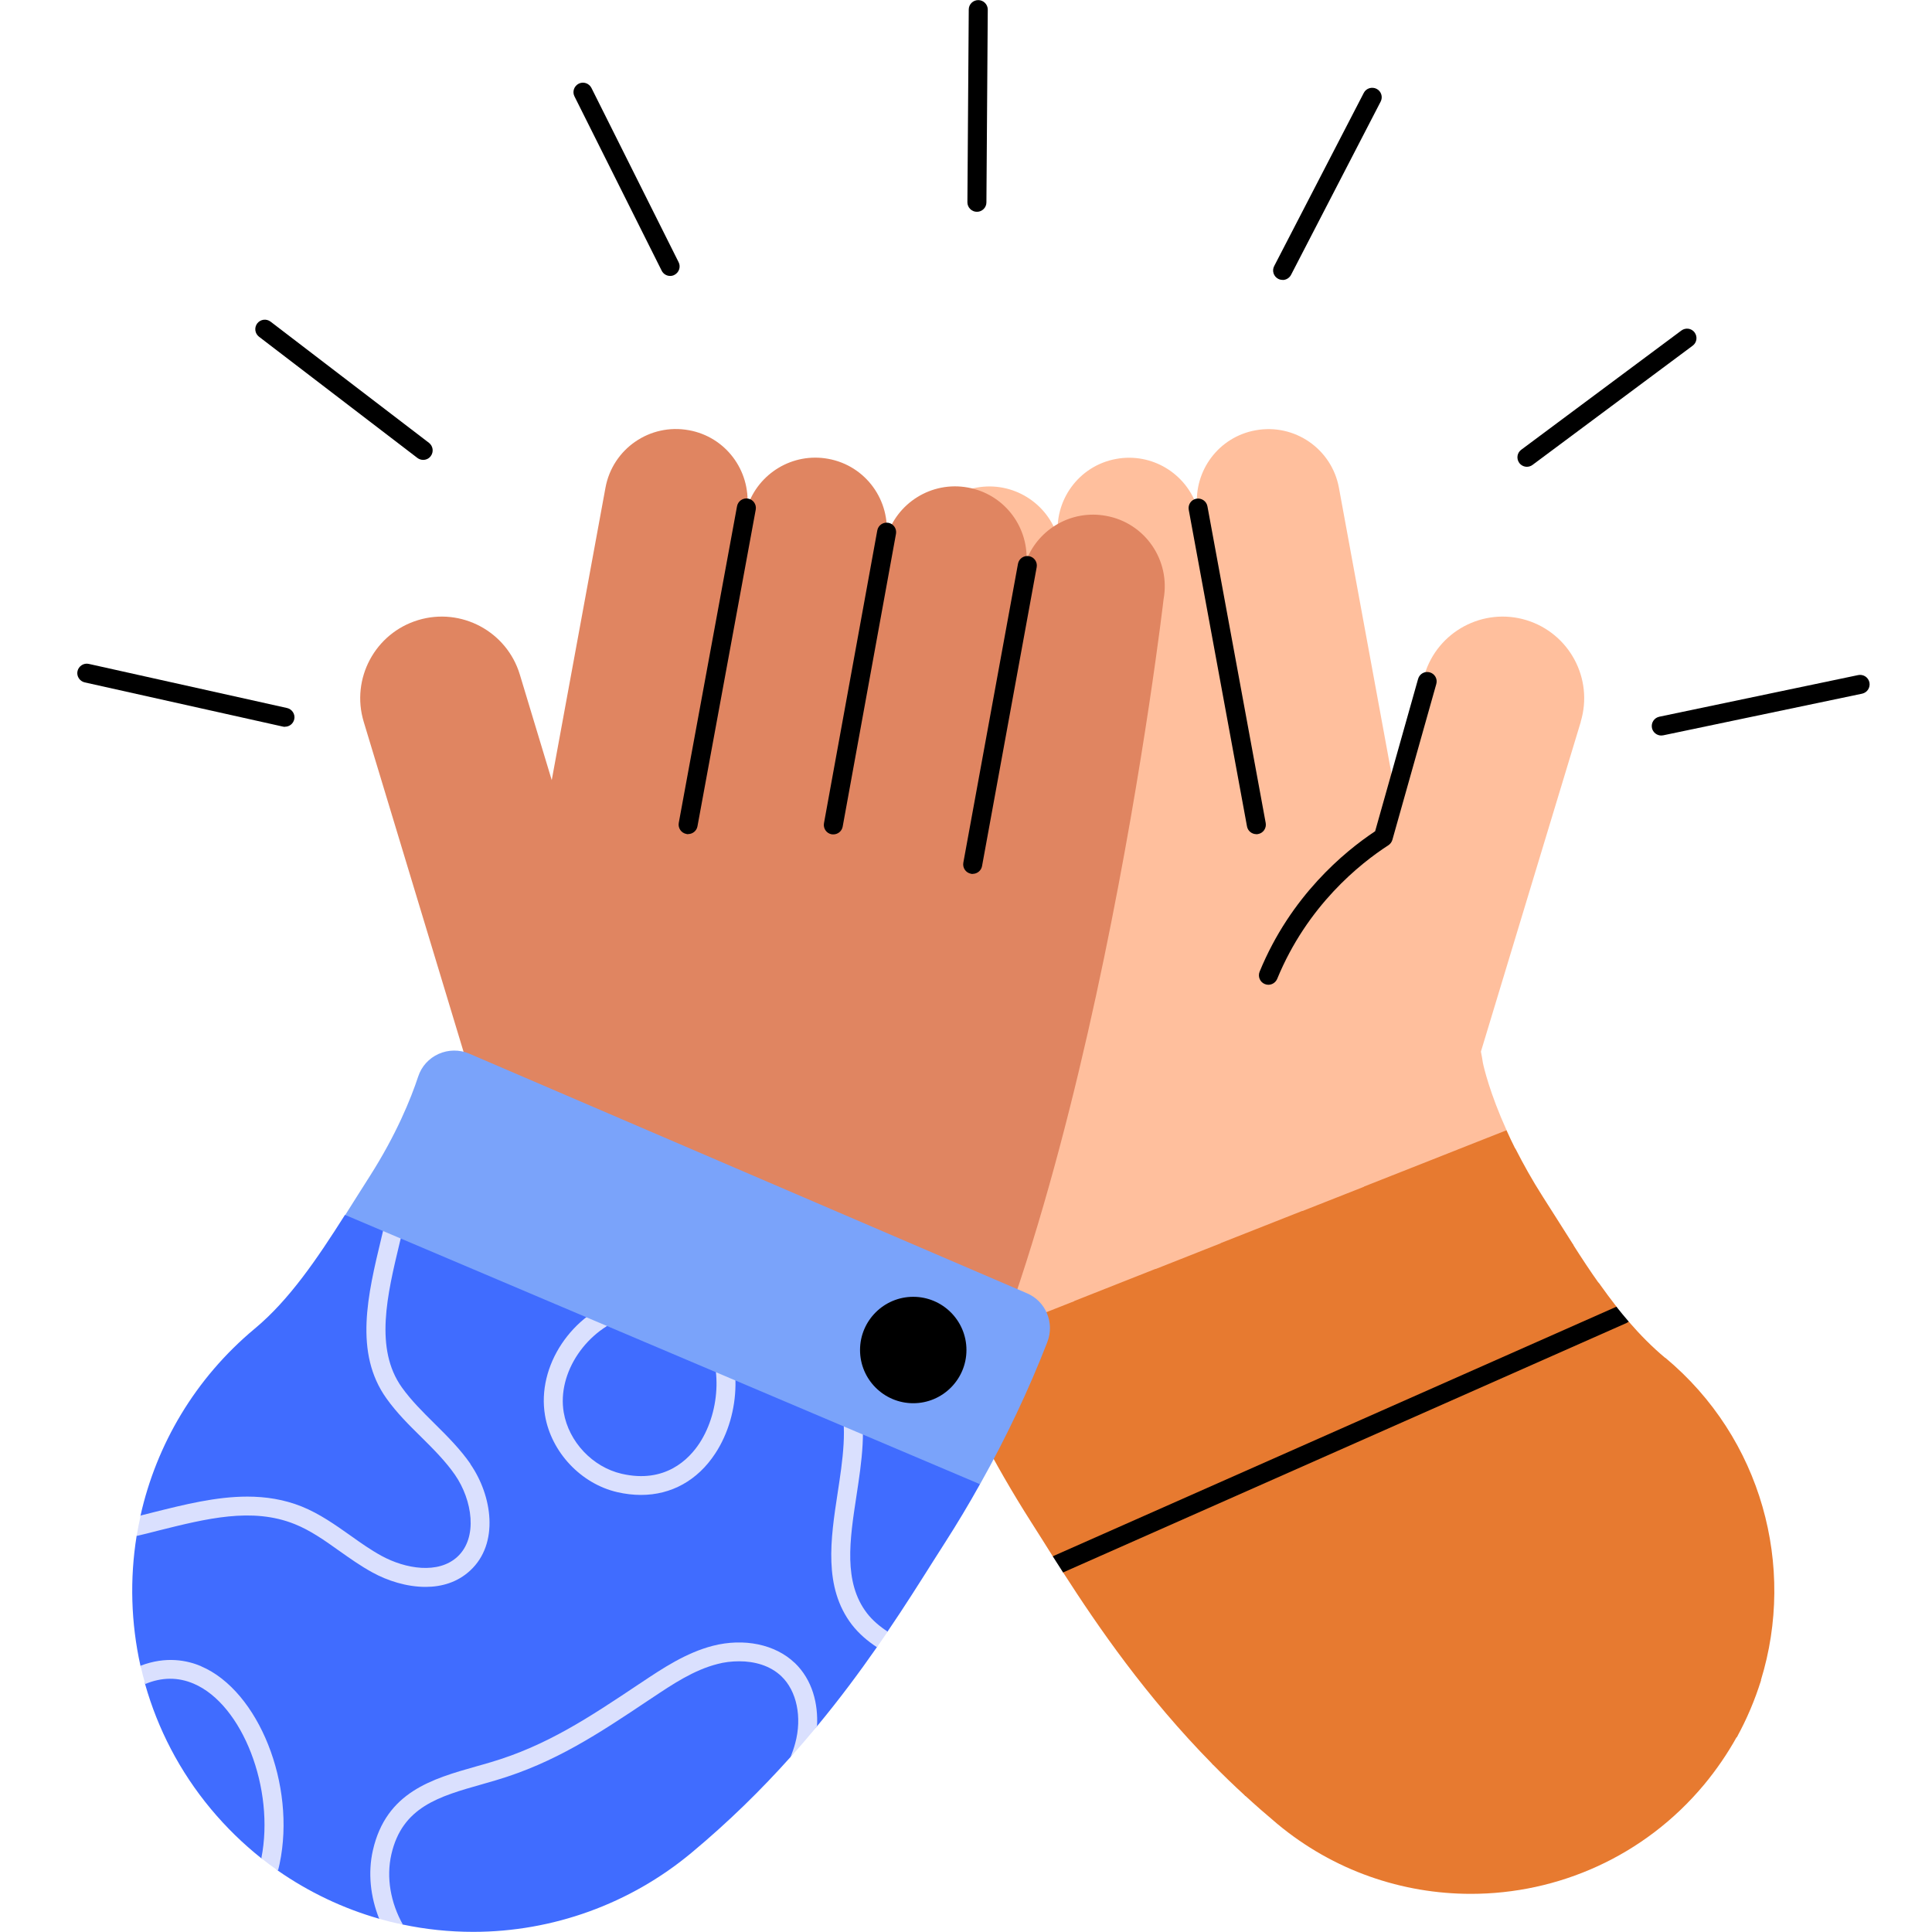 <svg width="150" height="150" viewBox="0 0 150 150" fill="none" xmlns="http://www.w3.org/2000/svg">
<g id="OBJECTS">
<g id="Group">
<g id="Group_2">
<path id="Vector" d="M122.733 56.037L114.977 81.649C115.033 81.93 115.089 82.219 115.129 82.507C115.209 82.9 115.675 84.89 116.974 87.761L97.739 106.138L73.169 105.064C71.148 100.243 69.977 96.16 69.303 93.256C69.183 92.935 69.078 92.606 69.014 92.253L60.616 46.532C60.062 43.508 62.052 40.604 65.084 40.058C67.739 39.569 70.298 41.053 71.26 43.467C71.188 40.772 73.073 38.358 75.808 37.86C78.648 37.339 81.375 39.072 82.153 41.783C81.792 38.879 83.742 36.16 86.661 35.63C89.429 35.125 92.084 36.761 92.942 39.352C92.701 36.529 94.626 33.922 97.482 33.408C100.506 32.855 103.402 34.852 103.955 37.876L108.127 60.577C108.953 57.842 109.779 55.106 110.605 52.371C111.616 49.026 115.153 47.133 118.498 48.144C121.843 49.163 123.736 52.692 122.725 56.037H122.733Z" fill="#FFBF9D"/>
<g id="Group_3">
<path id="Vector_2" d="M97.539 64.764C97.194 64.764 96.881 64.516 96.817 64.163L92.293 39.577C92.221 39.176 92.486 38.791 92.887 38.719C93.288 38.647 93.673 38.911 93.745 39.312L98.269 63.898C98.341 64.299 98.076 64.684 97.675 64.756C97.627 64.764 97.587 64.772 97.539 64.772V64.764Z" fill="black"/>
<path id="Vector_3" d="M98.479 76.457C98.382 76.457 98.294 76.441 98.198 76.401C97.821 76.249 97.644 75.816 97.797 75.439C100.203 69.583 104.35 66.142 106.765 64.538L110.102 52.706C110.214 52.313 110.623 52.089 111.008 52.201C111.401 52.313 111.626 52.714 111.513 53.107L108.104 65.204C108.056 65.372 107.944 65.524 107.8 65.621C105.578 67.056 101.495 70.321 99.16 76C99.04 76.281 98.767 76.457 98.479 76.457Z" fill="black"/>
</g>
</g>
<g id="Group_4">
<g id="Group_5">
<path id="Vector_4" d="M129.282 105.423C128.263 104.573 127.333 103.626 126.45 102.607C126.282 102.407 125.68 102.583 125.512 102.375C125.367 102.198 125.656 101.645 125.512 101.46C125.062 100.883 124.621 100.289 124.188 99.68C123.811 99.15 122.247 99.808 121.878 99.262C121.557 98.781 122.439 97.089 122.119 96.591C121.685 95.917 121.26 95.244 120.827 94.554C120.474 93.992 120.121 93.439 119.776 92.901C118.95 91.61 118.268 90.375 117.691 89.244C117.426 88.722 115.637 89.661 115.637 89.661L113.215 89.236L105.964 92.099L103.79 93.856L101.046 94.04L94.806 96.503L93.001 98.637L89.696 98.524L83.423 101.003L82.068 103.73L78.57 102.912L73.164 105.046C74.825 109.008 77.062 113.476 80.07 118.193C80.375 118.674 80.68 119.163 81.001 119.661C81.234 120.038 81.482 120.423 81.731 120.824C81.875 121.048 82.613 120.904 82.766 121.145C82.878 121.321 82.405 121.883 82.525 122.059C85.284 126.351 88.974 131.717 94.132 136.963C94.501 137.34 96.474 136.61 96.859 136.979C97.325 137.436 96.201 138.984 96.691 139.433C97.477 140.155 98.303 140.877 99.153 141.591C103.549 145.257 108.891 147.038 114.201 147.038C120.947 147.038 127.645 144.15 132.306 138.559C133.276 137.388 134.119 136.153 134.833 134.869C135.185 134.228 135.009 133.153 135.306 132.487C135.659 131.677 136.461 131.276 136.718 130.441C139.429 121.634 136.806 111.671 129.282 105.407V105.423Z" fill="#E77A30"/>
<g id="Group_6">
<path id="Vector_5" d="M94.845 98.553C94.308 99.973 92.719 100.687 91.3 100.149C90.529 99.853 89.96 99.251 89.695 98.537L94.805 96.516C95.07 97.141 95.102 97.863 94.837 98.553H94.845Z" fill="#E77A30"/>
<path id="Vector_6" d="M83.904 103.767C83.367 105.187 81.778 105.901 80.359 105.363C79.3 104.962 78.634 103.984 78.586 102.925L83.423 101.016C84.049 101.754 84.273 102.796 83.904 103.767Z" fill="#E77A30"/>
<path id="Vector_7" d="M117.671 89.222C116.965 90.216 115.65 90.65 114.454 90.2C113.933 90 113.508 89.663 113.203 89.238L116.965 87.754C117.174 88.219 117.406 88.709 117.663 89.222H117.671Z" fill="#E77A30"/>
<path id="Vector_8" d="M128.782 111.392C128.244 112.812 126.656 113.526 125.236 112.989C123.816 112.451 123.102 110.863 123.64 109.443C124.177 108.023 125.766 107.309 127.185 107.847C128.605 108.384 129.319 109.973 128.782 111.392Z" fill="#E77A30"/>
<path id="Vector_9" d="M111.821 104.967C111.283 106.386 109.695 107.1 108.275 106.563C106.855 106.025 106.142 104.437 106.679 103.017C107.216 101.598 108.805 100.884 110.224 101.421C111.644 101.959 112.358 103.547 111.821 104.967Z" fill="#E77A30"/>
<path id="Vector_10" d="M105.795 93.336C105.258 94.756 103.67 95.47 102.25 94.933C101.761 94.748 101.351 94.435 101.055 94.05L105.956 92.117C105.996 92.518 105.948 92.935 105.795 93.344V93.336Z" fill="#E77A30"/>
<path id="Vector_11" d="M124.183 99.687C124.159 99.871 124.103 100.056 124.039 100.24C123.501 101.66 121.913 102.374 120.493 101.837C119.073 101.299 118.351 99.711 118.889 98.291C119.386 96.976 120.782 96.262 122.113 96.599C122.787 97.657 123.469 98.7 124.175 99.687H124.183Z" fill="#E77A30"/>
<path id="Vector_12" d="M112.695 114.658C113.232 113.238 114.82 112.524 116.24 113.062C117.66 113.599 118.374 115.187 117.836 116.607C117.299 118.027 115.711 118.741 114.291 118.203C112.871 117.666 112.157 116.078 112.695 114.658Z" fill="#E77A30"/>
<path id="Vector_13" d="M94.452 107.76C94.99 106.34 96.578 105.626 97.998 106.163C99.418 106.701 100.132 108.289 99.594 109.709C99.057 111.129 97.468 111.842 96.049 111.305C94.629 110.768 93.915 109.179 94.452 107.76Z" fill="#E77A30"/>
<path id="Vector_14" d="M128.39 120.603C128.927 119.184 130.516 118.47 131.935 119.007C133.355 119.544 134.069 121.133 133.532 122.553C132.994 123.972 131.406 124.686 129.986 124.149C128.566 123.611 127.852 122.023 128.39 120.603Z" fill="#E77A30"/>
<path id="Vector_15" d="M88.664 114.888C88.127 116.308 86.539 117.022 85.119 116.485C83.699 115.947 82.985 114.359 83.523 112.939C84.06 111.519 85.648 110.806 87.068 111.343C88.488 111.88 89.202 113.469 88.664 114.888Z" fill="#E77A30"/>
<path id="Vector_16" d="M122.602 127.732C122.064 129.152 120.476 129.866 119.056 129.328C117.637 128.791 116.923 127.203 117.46 125.783C117.998 124.363 119.586 123.649 121.006 124.187C122.425 124.724 123.139 126.312 122.602 127.732Z" fill="#E77A30"/>
<path id="Vector_17" d="M105.633 121.318C105.096 122.738 103.507 123.452 102.088 122.914C100.668 122.377 99.954 120.789 100.491 119.369C101.029 117.949 102.617 117.235 104.037 117.773C105.457 118.31 106.171 119.898 105.633 121.318Z" fill="#E77A30"/>
<path id="Vector_18" d="M116.407 144.103C115.869 145.523 114.281 146.237 112.861 145.7C111.441 145.162 110.727 143.574 111.265 142.154C111.802 140.734 113.391 140.02 114.81 140.558C116.23 141.095 116.944 142.684 116.407 144.103Z" fill="#E77A30"/>
<path id="Vector_19" d="M99.441 137.678C99 138.833 97.877 139.522 96.698 139.442C95.799 138.624 94.949 137.798 94.131 136.964C94.091 136.555 94.139 136.137 94.291 135.728C94.829 134.309 96.417 133.595 97.837 134.132C99.256 134.669 99.97 136.258 99.441 137.678Z" fill="#E77A30"/>
<path id="Vector_20" d="M93.407 126.049C92.869 127.468 91.281 128.182 89.861 127.645C88.441 127.107 87.727 125.519 88.265 124.099C88.802 122.68 90.391 121.966 91.81 122.503C93.23 123.041 93.944 124.629 93.407 126.049Z" fill="#E77A30"/>
<path id="Vector_21" d="M111.657 132.947C111.119 134.367 109.531 135.081 108.111 134.543C106.691 134.006 105.977 132.418 106.515 130.998C107.052 129.578 108.641 128.864 110.06 129.402C111.48 129.939 112.194 131.527 111.657 132.947Z" fill="#E77A30"/>
<path id="Vector_22" d="M136.727 130.453C136.254 131.977 135.628 133.461 134.842 134.889C134.264 134.159 134.072 133.148 134.433 132.21C134.818 131.207 135.724 130.549 136.727 130.453Z" fill="#E77A30"/>
<path id="Vector_23" d="M127.344 138.888C126.807 140.308 125.218 141.022 123.799 140.485C122.379 139.947 121.665 138.359 122.202 136.939C122.74 135.519 124.328 134.806 125.748 135.343C127.168 135.88 127.882 137.469 127.344 138.888Z" fill="#E77A30"/>
</g>
</g>
<path id="Vector_24" d="M126.453 102.608C126.397 102.656 126.341 102.688 126.277 102.72L82.536 122.084C82.264 121.659 81.999 121.242 81.742 120.841C81.774 120.817 81.806 120.801 81.838 120.785L125.499 101.453C125.812 101.846 126.125 102.231 126.453 102.608Z" fill="black"/>
</g>
</g>
<g id="Group_7">
<g id="Group_8">
<path id="Vector_25" d="M85.872 40.05C83.217 39.561 80.658 41.045 79.704 43.459C79.776 40.764 77.891 38.35 75.155 37.853C72.316 37.331 69.589 39.064 68.811 41.775C69.171 38.871 67.222 36.152 64.302 35.623C61.535 35.117 58.88 36.754 58.022 39.345C58.262 36.521 56.337 33.914 53.482 33.401C50.458 32.847 47.562 34.845 47.008 37.869L42.837 60.569C42.011 57.834 41.185 55.099 40.359 52.371C39.348 49.026 35.81 47.133 32.466 48.144C29.121 49.155 27.228 52.692 28.238 56.037L35.987 81.649C35.931 81.93 35.875 82.219 35.834 82.508C35.706 83.101 34.703 87.409 31.198 92.903C30.853 93.441 30.508 93.994 30.147 94.556C27.532 98.703 25.062 102.617 21.685 105.425C11.69 113.743 10.335 128.583 18.653 138.577C23.305 144.168 30.003 147.056 36.757 147.056C42.067 147.056 47.401 145.267 51.805 141.609C60.901 134.037 66.348 125.398 69.957 119.679C70.27 119.181 70.583 118.692 70.888 118.211C84.508 96.85 90.34 46.524 90.34 46.524C90.893 43.5 88.904 40.596 85.872 40.05Z" fill="#E08561"/>
<g id="Group_9">
<path id="Vector_26" d="M64.703 64.782C64.663 64.782 64.615 64.782 64.566 64.775C64.165 64.702 63.901 64.317 63.973 63.916L68.112 41.184C68.184 40.782 68.569 40.518 68.97 40.59C69.371 40.662 69.636 41.047 69.564 41.448L65.425 64.181C65.361 64.534 65.048 64.782 64.703 64.782Z" fill="black"/>
<path id="Vector_27" d="M75.523 67.854C75.483 67.854 75.435 67.854 75.387 67.838C74.986 67.765 74.721 67.38 74.793 66.979L79.036 43.773C79.109 43.372 79.494 43.108 79.895 43.18C80.296 43.252 80.561 43.637 80.488 44.038L76.245 67.244C76.181 67.597 75.868 67.846 75.523 67.846V67.854Z" fill="black"/>
<path id="Vector_28" d="M53.429 64.765C53.381 64.765 53.341 64.765 53.293 64.749C52.892 64.676 52.627 64.291 52.699 63.89L57.223 39.305C57.296 38.904 57.681 38.639 58.082 38.711C58.483 38.783 58.748 39.168 58.675 39.569L54.151 64.155C54.087 64.508 53.774 64.757 53.429 64.757V64.765Z" fill="black"/>
</g>
</g>
<g id="Group_10">
<g id="Group_11">
<path id="Vector_29" d="M76.085 115.232C75.227 116.772 74.321 118.288 73.358 119.788C73.061 120.261 72.749 120.751 72.428 121.248C71.409 122.86 70.254 124.697 68.906 126.679C68.786 126.855 68.369 126.855 68.249 127.032C68.096 127.256 68.24 127.657 68.08 127.89C66.716 129.847 65.176 131.925 63.42 134.042C63.123 134.403 62.858 134.195 62.545 134.556C62.176 134.989 61.759 135.983 61.374 136.417C59.136 138.919 56.586 141.438 53.674 143.86C48.925 147.815 42.917 149.989 36.741 149.989C34.88 149.989 33.043 149.796 31.262 149.419C30.933 149.347 30.516 148.729 30.195 148.649C29.914 148.577 29.714 149.05 29.433 148.97C26.626 148.168 23.971 146.901 21.572 145.232C21.331 145.064 21.275 144.47 21.035 144.294C20.842 144.149 20.465 144.422 20.281 144.27C18.869 143.147 17.561 141.871 16.382 140.459C13.936 137.524 12.243 134.211 11.265 130.753C11.2 130.537 11.505 130.176 11.449 129.951C11.385 129.695 10.96 129.582 10.904 129.326C10.166 126.005 10.069 122.58 10.607 119.251C10.647 119.01 11.337 118.673 11.385 118.433C11.441 118.144 10.848 117.943 10.912 117.655C12.147 112.16 15.139 107.018 19.783 103.152C22.454 100.93 24.604 97.761 26.786 94.32L54.147 99.229L76.077 115.216L76.085 115.232Z" fill="#406CFF"/>
<g id="Group_12">
<path id="Vector_30" d="M36.535 113.669C35.724 112.498 34.714 111.495 33.735 110.525C32.805 109.602 31.922 108.728 31.2 107.717C29.059 104.717 30.061 100.53 31.032 96.487C31.136 96.038 31.248 95.589 31.353 95.147L29.901 94.883C29.805 95.3 29.708 95.717 29.604 96.142C28.553 100.514 27.47 105.03 30.005 108.575C30.799 109.69 31.762 110.645 32.7 111.567C33.671 112.53 34.585 113.444 35.323 114.503C36.679 116.468 37.12 119.38 35.516 120.864C34.032 122.236 31.489 121.811 29.628 120.8C28.794 120.343 28.016 119.797 27.198 119.212C26.026 118.385 24.815 117.527 23.428 116.966C22.048 116.412 20.628 116.196 19.2 116.196C16.778 116.196 14.315 116.813 11.909 117.415C11.58 117.495 11.251 117.583 10.922 117.664C10.802 118.193 10.698 118.722 10.609 119.252C11.163 119.123 11.716 118.987 12.262 118.843C16.024 117.904 19.577 117.006 22.874 118.329C24.101 118.819 25.192 119.589 26.339 120.407C27.157 120.984 28 121.586 28.914 122.083C30.077 122.725 31.569 123.206 33.037 123.206C34.288 123.206 35.516 122.853 36.502 121.939C38.781 119.837 38.211 116.107 36.519 113.669H36.535Z" fill="#DAE0FE"/>
<path id="Vector_31" d="M15.623 129.367C14.548 128.91 12.903 128.565 10.914 129.327C11.018 129.8 11.139 130.274 11.275 130.747C12.558 130.209 13.826 130.201 15.045 130.723C18.831 132.343 21.358 138.897 20.291 144.271C20.708 144.608 21.141 144.929 21.582 145.233C21.631 145.057 21.671 144.872 21.711 144.696C22.994 138.584 20.09 131.284 15.623 129.375V129.367Z" fill="#DAE0FE"/>
<path id="Vector_32" d="M61.685 129.094C60.185 127.666 57.762 127.161 55.348 127.779C53.262 128.316 51.425 129.543 49.805 130.626L49.572 130.779C45.754 133.329 42.45 135.535 38.102 136.819C37.741 136.931 37.372 137.027 37.011 137.132C33.554 138.11 29.984 139.121 28.95 143.661C28.556 145.402 28.757 147.263 29.439 148.971C30.04 149.148 30.658 149.3 31.276 149.42C30.329 147.728 29.976 145.779 30.385 143.974C31.228 140.284 34.091 139.474 37.412 138.535C37.781 138.431 38.15 138.327 38.519 138.214C43.083 136.859 46.468 134.605 50.391 131.982L50.623 131.829C52.219 130.763 53.872 129.656 55.717 129.19C56.222 129.054 56.8 128.982 57.393 128.982C58.556 128.982 59.776 129.295 60.666 130.145C61.861 131.284 62.286 133.329 61.741 135.343C61.645 135.704 61.516 136.065 61.38 136.418C62.094 135.624 62.776 134.821 63.433 134.035C63.53 132.327 63.105 130.442 61.685 129.086V129.094Z" fill="#DAE0FE"/>
<path id="Vector_33" d="M55.672 102.614C54.758 101.387 52.6 99.518 48.389 100.77C44.378 101.965 41.659 106.064 42.317 109.906C42.806 112.754 45.108 115.2 47.924 115.85C48.55 115.994 49.167 116.066 49.769 116.066C52.119 116.066 54.164 114.943 55.536 112.842C57.574 109.737 57.63 105.237 55.672 102.614ZM54.309 112.048C53.507 113.275 51.654 115.208 48.261 114.422C46.007 113.901 44.162 111.943 43.769 109.665C43.239 106.585 45.55 103.16 48.814 102.189C49.608 101.957 50.338 101.836 51.012 101.836C52.488 101.836 53.675 102.398 54.493 103.497C56.082 105.631 55.993 109.465 54.309 112.048Z" fill="#DAE0FE"/>
<path id="Vector_34" d="M67.308 125.243C65.471 122.845 65.968 119.58 66.497 116.123C66.898 113.492 67.316 110.765 66.642 108.35L64.861 107.051C64.925 107.564 65.037 108.094 65.19 108.623C65.824 110.765 65.422 113.38 65.037 115.898C64.484 119.508 63.922 123.238 66.136 126.134C66.69 126.848 67.364 127.417 68.086 127.89C68.374 127.481 68.647 127.072 68.92 126.679C68.302 126.278 67.741 125.805 67.308 125.243Z" fill="#DAE0FE"/>
</g>
</g>
<g id="Group_13">
<path id="Vector_35" d="M81.318 104.189C79.866 107.927 78.109 111.633 76.088 115.234L26.805 94.331C27.085 93.889 27.366 93.432 27.655 92.983C28.016 92.413 28.361 91.86 28.714 91.314C30.767 88.09 31.89 85.331 32.468 83.582C32.724 82.796 33.302 82.162 34.056 81.825C34.81 81.488 35.668 81.48 36.422 81.801L79.738 100.411C81.198 101.036 81.888 102.705 81.318 104.181V104.189Z" fill="#7AA3FA"/>
<path id="Vector_36" d="M75.035 104.815C75.035 107.093 73.183 108.946 70.904 108.946C68.626 108.946 66.773 107.093 66.773 104.815C66.773 102.537 68.626 100.684 70.904 100.684C73.183 100.684 75.035 102.537 75.035 104.815Z" fill="black"/>
</g>
</g>
</g>
<g id="Group_14">
<path id="Vector_37" d="M22.132 56.43C22.076 56.43 22.028 56.43 21.972 56.414L6.579 52.981C6.186 52.892 5.929 52.499 6.017 52.106C6.106 51.713 6.499 51.456 6.892 51.545L22.285 54.97C22.678 55.058 22.934 55.451 22.846 55.844C22.766 56.189 22.469 56.422 22.132 56.422V56.43Z" fill="black"/>
<path id="Vector_38" d="M32.855 35.705C32.702 35.705 32.542 35.657 32.405 35.553L20.109 26.143C19.788 25.895 19.724 25.438 19.972 25.109C20.221 24.788 20.678 24.724 21.007 24.972L33.304 34.381C33.625 34.63 33.689 35.087 33.44 35.416C33.296 35.609 33.079 35.705 32.855 35.705Z" fill="black"/>
<path id="Vector_39" d="M52.03 21.424C51.757 21.424 51.501 21.272 51.372 21.015L44.602 7.483C44.418 7.122 44.57 6.681 44.931 6.497C45.292 6.312 45.733 6.465 45.918 6.825L52.688 20.358C52.872 20.718 52.72 21.16 52.359 21.344C52.255 21.4 52.142 21.424 52.03 21.424Z" fill="black"/>
<path id="Vector_40" d="M75.847 16.444C75.438 16.444 75.109 16.107 75.109 15.706L75.214 0.738C75.214 0.337 75.543 0.008 75.952 0.008C76.361 0.008 76.69 0.345 76.69 0.746L76.585 15.714C76.585 16.115 76.256 16.444 75.847 16.444Z" fill="black"/>
<path id="Vector_41" d="M99.579 21.73C99.467 21.73 99.346 21.706 99.242 21.65C98.881 21.465 98.737 21.016 98.929 20.655L105.884 7.211C106.068 6.85 106.518 6.714 106.879 6.898C107.239 7.083 107.384 7.532 107.191 7.893L100.237 21.337C100.108 21.586 99.852 21.738 99.579 21.738V21.73Z" fill="black"/>
<path id="Vector_42" d="M118.551 36.241C118.327 36.241 118.102 36.137 117.958 35.944C117.717 35.615 117.781 35.158 118.11 34.917L130.543 25.661C130.872 25.42 131.329 25.484 131.57 25.813C131.81 26.142 131.746 26.599 131.417 26.84L118.984 36.096C118.856 36.193 118.696 36.241 118.543 36.241H118.551Z" fill="black"/>
<path id="Vector_43" d="M128.979 57.106C128.642 57.106 128.329 56.865 128.257 56.52C128.177 56.119 128.426 55.734 128.827 55.646L144.268 52.413C144.669 52.333 145.054 52.582 145.142 52.983C145.222 53.384 144.974 53.769 144.573 53.857L129.132 57.09C129.083 57.098 129.027 57.106 128.979 57.106Z" fill="black"/>
</g>
</g>
</svg>
